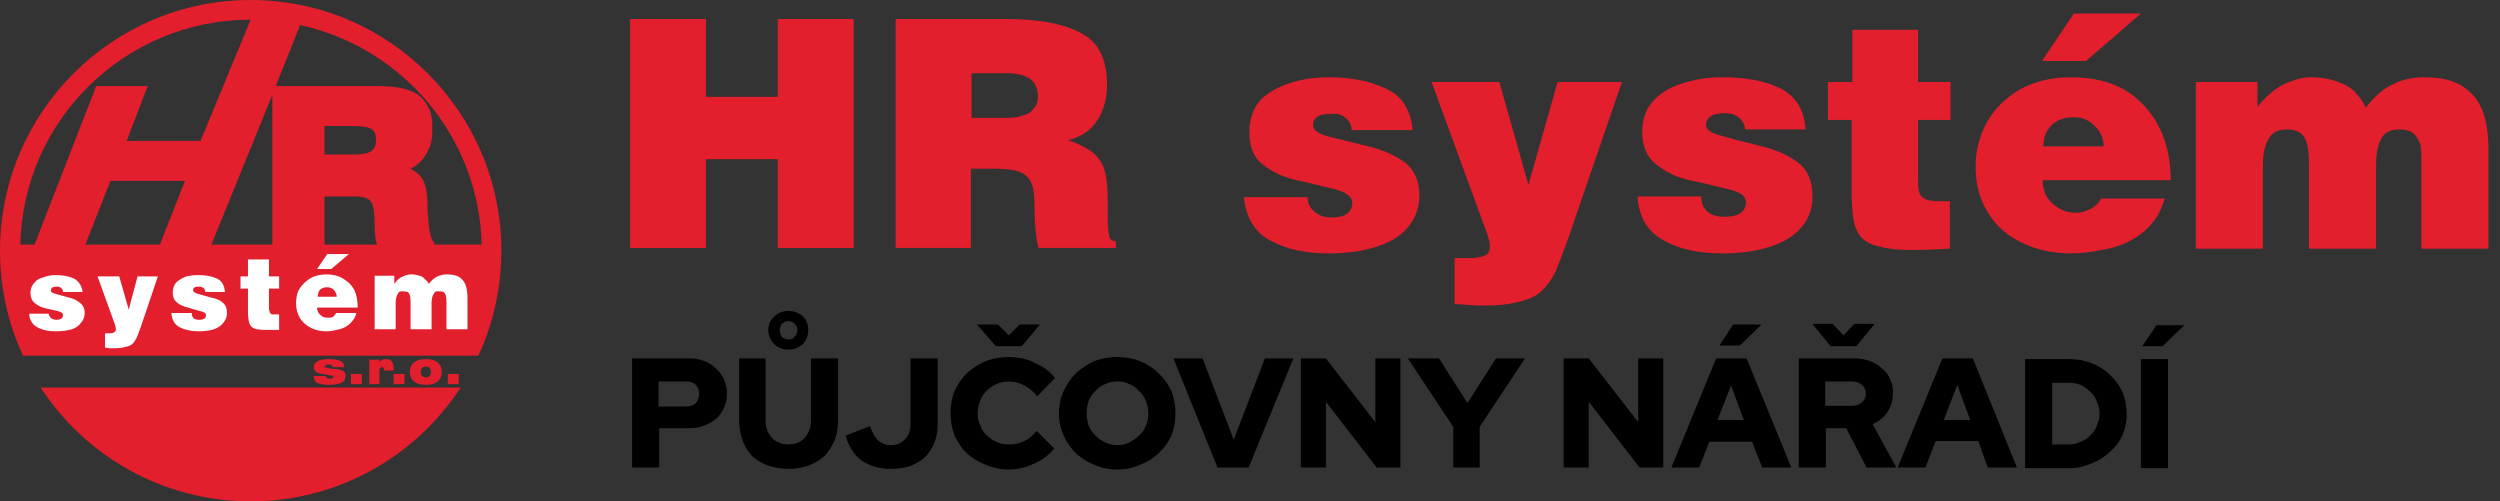 <svg version="1.2" xmlns="http://www.w3.org/2000/svg" viewBox="0 0 369 74" width="369" height="74">
	<rect x="0" y="0" width="369" height="74" fill="#333333" stroke="none"/>
	<title>Logo</title>
	<style>
		.s0 { mix-blend-mode: overlay;fill: #000000 } 
		.s1 { fill: #e31e2d } 
		.s2 { fill: #ffffff } 
	</style>
	<path class="s0" d="m93.3 69v-16.1h8.5q1.2 0 2.2 0.4 1 0.4 1.7 1.1 0.8 0.7 1.2 1.7 0.4 0.9 0.4 2 0 1.1-0.4 2-0.4 1-1.2 1.7-0.7 0.6-1.7 1-1 0.4-2.2 0.4h-4.5v5.8zm8-12.7h-4.1v3.7h4.1q0.9 0 1.4-0.5 0.5-0.6 0.5-1.4 0-0.8-0.5-1.3-0.5-0.5-1.4-0.5zm22.4 5.7q0 1.6-0.5 3-0.6 1.3-1.5 2.3-1 0.9-2.3 1.4-1.4 0.5-3 0.5-1.7 0-3.1-0.5-1.3-0.5-2.3-1.4-0.9-1-1.4-2.3-0.5-1.4-0.5-3v-9.1h3.9v9.1q0 1.6 0.9 2.6 1 1 2.5 1 1.5 0 2.4-1 0.9-1 0.9-2.6v-9.1h4zm-7.3-10.4q-1.3 0-2.1-0.8-0.9-0.9-0.9-2.1 0-1.2 0.9-2 0.8-0.8 2.1-0.8 1.2 0 2.1 0.8 0.8 0.8 0.8 2 0 1.2-0.8 2.1-0.9 0.8-2.1 0.8zm0-1.5q0.6 0 0.9-0.4 0.4-0.4 0.4-1 0-0.5-0.4-0.9-0.4-0.4-0.9-0.4-0.6 0-1 0.4-0.3 0.4-0.3 0.9 0 0.6 0.3 1 0.4 0.4 1 0.4zm22 12.6q0 1.4-0.5 2.7-0.5 1.2-1.4 2.1-0.9 0.8-2.2 1.3-1.2 0.4-2.8 0.4-2.5 0-4.3-1.2-1.7-1.3-2.4-3.7l3.6-1.4q0.5 1.4 1.2 2.1 0.8 0.7 1.9 0.7 1.3 0 2.1-0.9 0.8-0.8 0.8-2.2v-9.7h4zm10.7 2.9q1.1 0 2.1-0.5 1-0.5 1.8-1.5l2.6 2.6q-1.1 1.4-2.9 2.2-1.9 0.9-3.8 0.9-1.8 0-3.4-0.7-1.6-0.6-2.8-1.7-1.1-1.1-1.8-2.6-0.6-1.6-0.6-3.3 0-1.8 0.6-3.3 0.7-1.5 1.8-2.6 1.2-1.1 2.8-1.8 1.6-0.6 3.4-0.6 1 0 2 0.2 1 0.2 1.9 0.7 0.9 0.4 1.6 0.9 0.8 0.6 1.3 1.3l-2.6 2.7q-0.9-1.1-1.9-1.6-1.1-0.6-2.3-0.6-1 0-1.8 0.4-0.8 0.3-1.5 1-0.6 0.6-0.9 1.4-0.4 0.9-0.4 1.9 0 1 0.4 1.8 0.3 0.9 1 1.5 0.6 0.6 1.5 1 0.8 0.3 1.9 0.3zm-1.8-17.7l1.6 1.6 1.6-1.6h3l-2.7 3.2h-3.8l-2.8-3.2zm26.2 13.1q0 1.7-0.6 3.3-0.7 1.5-1.9 2.6-1.1 1.1-2.7 1.7-1.6 0.7-3.4 0.7-1.8 0-3.4-0.7-1.5-0.6-2.7-1.7-1.1-1.1-1.8-2.6-0.7-1.6-0.7-3.3 0-1.7 0.7-3.3 0.7-1.5 1.8-2.6 1.2-1.1 2.7-1.8 1.6-0.6 3.4-0.6 1.8 0 3.4 0.6 1.6 0.7 2.7 1.8 1.2 1.1 1.9 2.6 0.6 1.6 0.6 3.3zm-4 0q0-1-0.4-1.9-0.3-0.8-1-1.4-0.6-0.7-1.4-1-0.8-0.4-1.8-0.4-0.9 0-1.8 0.4-0.8 0.3-1.4 1-0.6 0.6-1 1.4-0.3 0.9-0.3 1.9 0 1 0.3 1.9 0.4 0.8 1 1.4 0.6 0.6 1.4 1 0.9 0.4 1.8 0.4 1 0 1.8-0.4 0.8-0.4 1.4-1 0.7-0.6 1-1.4 0.4-0.9 0.4-1.9zm10.2 8l-6.5-16.1h4.3l4.6 12 4.6-12h4.2l-6.6 16.1zm12.3-16.1h3.7l7.3 9.4v-9.4h3.7v16.1h-3.5l-7.5-9.7v9.7h-3.7zm22.5 16.1v-6l-6.7-10.1h4.6l4.2 6.6 4.2-6.6h4.3l-6.7 10.1v6zm16.3-16.1h3.7l7.3 9.4v-9.4h3.7v16.1h-3.5l-7.5-9.7v9.7h-3.7zm15.9 16.1l6.6-16.1h4.5l6.6 16.1h-4.3l-1.5-3.8h-6.3l-1.5 3.8zm6.8-7h3.9l-1.9-5.1zm2.3-14.1h4.2l-3.2 3.1h-3zm9.7 21.1v-16.1h8.2q1.3 0 2.3 0.4 1.1 0.4 1.8 1.1 0.8 0.6 1.2 1.6 0.4 0.9 0.4 2 0 1.6-0.8 2.8-0.8 1.2-2.2 1.8l3.5 6.4h-4.4l-3-5.8h-3v5.8zm7.8-12.7h-3.9v3.6h3.9q0.9 0 1.5-0.5 0.6-0.5 0.6-1.3 0-0.8-0.6-1.3-0.6-0.5-1.5-0.5zm-2.8-8.5l1.6 1.7 1.6-1.7h3l-2.7 3.3h-3.8l-2.7-3.3zm9.6 21.2l6.6-16.1h4.5l6.5 16.1h-4.3l-1.4-3.9h-6.3l-1.5 3.9zm6.8-7h3.9l-1.9-5.2zm12 7.1v-16.1h6.5q1.8 0 3.3 0.6 1.6 0.6 2.7 1.7 1.2 1.1 1.9 2.6 0.6 1.5 0.6 3.2 0 1.6-0.6 3.1-0.7 1.5-1.9 2.5-1.1 1.1-2.7 1.7-1.5 0.7-3.3 0.7zm6.5-12.6h-2.5v9.1h2.5q0.9 0 1.7-0.4 0.8-0.3 1.4-0.9 0.7-0.6 1-1.5 0.4-0.8 0.4-1.7 0-1-0.4-1.8-0.3-0.9-1-1.5-0.6-0.6-1.4-1-0.8-0.3-1.7-0.3zm10.6 12.6v-16.1h4v16.1zm2.3-21.1h4.1l-3.2 3.1h-3z"/>
	<path class="s1" d="m104.2 36.6v-13.1h10.6v13.1h11.2v-33.8h-11.2v11.5h-10.6v-11.5h-11.2v33.8zm42.6-11.7q2.5 0 3.8 0.5 1.3 0.6 1.7 1.8c0.3 0.8 0.4 2 0.4 3.5 0 1.5 0.1 2.8 0.2 3.7 0.1 1.1 0.3 1.8 0.4 2.2h11.4v-1c-0.6 0-0.9-0.3-1-0.8-0.1-0.5-0.2-1.5-0.2-3v-2.1c0-2.2-0.2-3.9-0.6-5q-0.8-1.7-1.9-2.4c-0.7-0.5-1.8-1.1-3.3-1.6 1.9-0.5 3.4-1.5 4.3-3 0.9-1.4 1.4-3.2 1.4-5.2q0-3.4-1.4-5.5c-0.9-1.4-2.6-2.4-4.8-3.1-2.2-0.7-5.2-1.1-8.9-1.1h-16.1v33.8h11.1v-11.7zm-3.4-14.1h5.3c1.3 0 2.5 0.3 3.3 0.8 0.8 0.6 1.2 1.5 1.2 2.7q0 1.1-0.7 1.8c-0.3 0.5-0.9 0.8-1.7 1-0.8 0.3-1.8 0.3-3 0.3h-4.4zm40.2 18.3c0.3 3 1.6 5.2 3.9 6.4 2.4 1.3 5.2 1.9 8.6 1.9q4.3 0 7.4-1.1c2.1-0.7 3.5-1.7 4.5-3q1.5-1.9 1.5-4.5 0-3.1-2.1-4.8-2.2-1.6-5.4-2.4c-2.1-0.5-4-1-5.7-1.4q-2.5-0.6-2.5-1.7c0-1.2 0.9-1.7 2.8-1.7q1.2-0.1 2 0.6c0.5 0.4 0.9 1 0.9 1.8h9q-0.4-4.5-3.9-6.1c-2.3-1.1-5.1-1.7-8.4-1.7q-3 0-5.6 0.8-2.7 0.8-4.5 2.5-1.7 1.9-1.7 4.8 0 3.3 2 4.8c1.4 1.1 3.1 1.9 5 2.3 1.9 0.4 3.8 0.9 5.5 1.3q2.7 0.7 2.7 2 0 2.2-3.1 2.2-1.5 0-2.4-0.8-1.1-0.8-1.1-2.2zm37.7-17h-10l8.2 22.4q0.4 1.2 0.4 1.9c0 0.6-0.2 1.1-0.7 1.3q-0.8 0.4-2.5 0.4c-0.3 0-0.7 0-0.9 0q-0.4 0-1.1 0v6.8c0.3 0 1 0 1.9 0.1q1.4 0.1 2.4 0.1 3.3 0 5.3-0.6c1.4-0.3 2.4-0.8 3.2-1.5 0.8-0.8 1.5-1.7 2.1-2.9q0.7-1.7 1.9-5l7.9-23h-9.5l-4.3 15.2zm20.4 16.9c0.2 3.1 1.5 5.2 3.9 6.5 2.3 1.3 5.2 1.9 8.6 1.9q4.3 0 7.4-1.1c2-0.7 3.5-1.7 4.5-3q1.5-1.9 1.4-4.5 0-3.2-2.1-4.8-2.1-1.6-5.3-2.4c-2.1-0.5-4.1-1-5.8-1.5q-2.5-0.6-2.5-1.6c0-1.2 1-1.8 2.8-1.8q1.2 0 2 0.6c0.6 0.5 0.9 1.1 1 1.8h8.9q-0.3-4.4-3.8-6.1c-2.3-1.1-5.1-1.6-8.5-1.6q-2.9 0-5.5 0.8-2.7 0.7-4.5 2.5-1.8 1.8-1.8 4.8 0 3.2 2.1 4.8c1.4 1.1 3 1.9 4.9 2.3 2 0.4 3.8 0.9 5.6 1.3q2.7 0.6 2.7 1.9 0 2.2-3.2 2.2-1.5 0-2.4-0.7-1-0.8-1-2.3zm46.1 0.7h-1.6q-1.3 0-2-0.3c-0.4-0.2-0.7-0.5-0.9-0.9q-0.2-0.7-0.2-1.9v-8.9h4.8v-5.6h-4.8v-7.7h-9.7v7.7h-3.6v5.6h3.5v10.3q0 2.9 0.3 4.5c0.2 1.1 0.6 2 1.2 2.6 0.6 0.6 1.5 1.1 2.7 1.3q1.7 0.5 4.7 0.5c1.8 0 3.7-0.1 5.6-0.2zm32.6-3.1c0-3.1-0.6-5.7-1.8-8-1.2-2.3-2.9-4.1-5.1-5.4-2.2-1.2-4.8-1.8-7.8-1.8q-3 0-5.5 0.9c-1.8 0.6-3.2 1.5-4.5 2.7q-1.9 1.7-3 4.2c-0.7 1.6-1.1 3.4-1.1 5.4q0 4 1.9 6.9 1.8 2.9 5.1 4.4c2.1 1 4.5 1.5 7.2 1.5 1.5 0 2.9-0.2 4.3-0.5q2.2-0.3 4.2-1.3c1.3-0.7 2.4-1.5 3.3-2.6 0.9-1 1.5-2.3 1.9-3.7h-9.4c-0.3 0.7-0.9 1.2-1.5 1.5q-1 0.6-2.2 0.6c-1.4 0-2.5-0.5-3.5-1.4q-1.4-1.3-1.4-3.4zm-18.8-5c0-1.3 0.4-2.3 1.2-3.1 0.8-0.8 1.9-1.2 3.4-1.2q1.7 0 3 1.3c0.9 0.9 1.3 1.9 1.3 3zm-0.2-12.6h6.5l8.1-7h-9.9zm22.7 27.7h9.9v-12.1c0-1.7 0.2-3 0.8-4q0.7-1.5 2.7-1.5 1.2 0 2 0.5 0.7 0.5 1 1.6c0.2 0.7 0.3 1.7 0.3 3v12.5h9.9v-12.1c0-1.7 0.2-3 0.7-4q0.7-1.5 2.7-1.5 1.3 0 2 0.5 0.7 0.5 1.1 1.6c0.2 0.7 0.2 1.7 0.2 3v12.5h9.9v-14.5c0-2.4-0.3-4.4-0.9-5.9q-0.9-2.3-3-3.6-2-1.3-5.6-1.3-5.3 0-8.6 4.5c-0.4-0.9-1-1.7-1.7-2.4q-1-1-2.7-1.5-1.6-0.6-3.7-0.6c-1.1 0-2.2 0.3-3.2 0.7q-1.6 0.6-2.8 1.7c-0.8 0.7-1.5 1.4-1.9 2v-3.7h-9.1z"/>
	<path fill-rule="evenodd" class="s1" d="m68 57.2c-6.6 10.1-18 16.8-31 16.8-13 0-24.4-6.7-31-16.8z"/>
	<path fill-rule="evenodd" class="s1" d="m37 0c20.4 0 37 16.6 37 37 0 5.5-1.2 10.8-3.4 15.5h-67.2c-2.2-4.7-3.4-10-3.4-15.5 0-20.4 16.6-37 37-37zm-31.9 36.1l9.1-23.4h7.6l-3.1 8.1h10.9l7.4-17.9q0 0 0 0c-18.5 0-33.6 14.8-34 33.2zm18.5 0l3.7-9.4h-11l-3.7 9.4zm31.5-23.4q2.6 0 4.1 0.3 1.5 0.3 2.4 0.9 1.1 0.8 1.7 2.1 0.6 1.3 0.5 3 0.1 2.1-0.8 3.6-0.9 1.6-2.4 2.3 1.3 0.7 1.8 1.6 0.6 1 0.7 3.4 0 0.3 0 0.8 0.2 4.6 1 5.1v0.3h7c-0.4-15.9-11.7-29.1-26.8-32.4l-3.6 9zm-14.9 23.4v-22.1l-9 22.1zm15.5 0q-0.4-0.7-0.4-2.8 0-1.3-0.1-2-0.1-1.3-0.7-1.8-0.6-0.5-2-0.5h-4.6v7.1zm-7.8-13.3h4.5q1.7 0 2.4-0.5 0.7-0.5 0.7-1.6 0-1.2-0.6-1.6-0.7-0.5-2.7-0.5h-4.3z"/>
	<path class="s1" d="m46.3 55.5h1.8q0 0.2 0.2 0.3 0.1 0.1 0.4 0.1 0.3 0 0.4-0.1 0.1 0 0.1-0.2 0-0.2-0.7-0.2-0.1-0.1-0.2-0.1 0 0 0 0-1.1-0.1-1.5-0.3-0.2-0.1-0.3-0.3-0.2-0.2-0.2-0.5 0-0.6 0.6-0.9 0.5-0.3 1.7-0.3 1.1 0 1.7 0.3 0.5 0.3 0.5 0.9h-1.7q0-0.2-0.2-0.3-0.1-0.1-0.4-0.1-0.3 0-0.4 0.1-0.2 0.1-0.2 0.2 0 0.2 0.6 0.2 0.2 0.1 0.2 0.1 0.1 0 0.2 0 1.2 0.1 1.4 0.2 0.4 0.1 0.5 0.3 0.2 0.2 0.2 0.6 0 0.7-0.6 1-0.6 0.3-1.9 0.3-1.1 0-1.7-0.3-0.5-0.3-0.5-1zm5.5 1.2v-1.5h1.6v1.5zm2.7 0v-3.6h1.5v0.3q0.2-0.2 0.4-0.3 0.2-0.1 0.5-0.1 0.6 0 0.9 0.3 0.3 0.4 0.3 1.1v0.3h-1.4q0-0.3-0.1-0.4 0-0.1-0.2-0.1-0.2 0-0.3 0.1-0.1 0.2-0.1 0.5v1.9zm3.6 0v-1.5h1.6v1.5zm2.4-1.8q0-0.9 0.6-1.4 0.6-0.5 1.8-0.5 1.1 0 1.7 0.5 0.6 0.5 0.6 1.4 0 0.9-0.6 1.4-0.6 0.5-1.7 0.5-1.2 0-1.8-0.5-0.6-0.5-0.6-1.4zm1.6 0q0 0.4 0.2 0.6 0.2 0.2 0.6 0.2 0.3 0 0.5-0.2 0.2-0.2 0.2-0.6 0-0.4-0.2-0.6-0.2-0.2-0.5-0.2-0.4 0-0.6 0.2-0.2 0.2-0.2 0.6zm4 1.8v-1.5h1.6v1.5z"/>
	<path class="s2" d="m4.3 46.3q0.1 1.4 1.2 2 1.1 0.6 2.7 0.6 1.4 0 2.4-0.3 0.9-0.3 1.4-1 0.5-0.6 0.5-1.4 0-1-0.7-1.5-0.7-0.6-1.7-0.8-1-0.3-1.8-0.5-0.8-0.2-0.8-0.5 0-0.6 0.9-0.6 0.4 0 0.6 0.2 0.3 0.2 0.3 0.6h2.9q-0.2-1.4-1.3-2-1.1-0.5-2.7-0.5-0.9 0-1.7 0.3-0.9 0.2-1.4 0.8-0.6 0.6-0.6 1.5 0 1 0.6 1.5 0.7 0.6 1.6 0.8 0.9 0.2 1.8 0.4 0.8 0.2 0.8 0.6 0 0.7-1 0.7-0.4 0-0.7-0.2-0.4-0.3-0.4-0.7zm13.3-5.5h-3.2l2.6 7.2q0.1 0.4 0.1 0.6 0 0.3-0.2 0.4-0.2 0.2-0.8 0.2-0.1 0-0.3 0-0.1 0-0.3 0v2.1q0.1 0 0.6 0.1 0.4 0 0.8 0 1 0 1.6-0.2 0.7-0.1 1.1-0.5 0.3-0.3 0.6-0.9 0.2-0.5 0.6-1.6l2.5-7.4h-3l-1.3 4.9zm7.7 5.4q0.1 1.5 1.2 2.1 1.2 0.6 2.8 0.6 1.3 0 2.3-0.3 1-0.4 1.4-1 0.5-0.6 0.5-1.4 0-1.1-0.7-1.6-0.6-0.5-1.7-0.7-1-0.3-1.8-0.5-0.8-0.2-0.8-0.6 0-0.5 0.9-0.5 0.4 0 0.6 0.2 0.3 0.2 0.3 0.6h2.9q-0.1-1.5-1.2-2-1.1-0.5-2.7-0.5-1 0-1.8 0.2-0.8 0.3-1.4 0.8-0.6 0.6-0.6 1.6 0 1 0.7 1.5 0.6 0.5 1.6 0.7 0.9 0.3 1.7 0.5 0.9 0.2 0.9 0.6 0 0.7-1 0.7-0.5 0-0.8-0.2-0.3-0.3-0.3-0.8zm15.9 0.2h-0.5q-0.4 0-0.6 0-0.2-0.1-0.3-0.4-0.1-0.2-0.1-0.5v-2.9h1.5v-1.8h-1.5v-2.5h-3.1v2.5h-1.1v1.8h1.1v3.3q0 0.9 0.1 1.4 0.1 0.6 0.4 0.9 0.3 0.3 0.8 0.4 0.6 0.1 1.5 0.1 0.9 0 1.8 0zm11.6-1q0-1.5-0.5-2.6-0.6-1.1-1.7-1.7-1-0.6-2.4-0.6-1 0-1.8 0.3-0.8 0.3-1.4 0.9-0.6 0.5-1 1.3-0.3 0.8-0.3 1.8 0 1.2 0.6 2.2 0.6 0.9 1.6 1.4 1 0.5 2.3 0.5 0.7 0 1.4-0.2 0.7-0.1 1.3-0.4 0.6-0.3 1-0.8 0.5-0.5 0.7-1.3h-3q-0.2 0.4-0.5 0.6-0.3 0.1-0.7 0.1-0.7 0-1.1-0.4-0.5-0.4-0.5-1.1zm-5.9-1.6q0-0.6 0.3-1 0.4-0.4 1.1-0.4 0.6 0 1 0.4 0.4 0.5 0.4 1zm-0.1-4.1h2.1l2.6-2.2h-3.2zm8.5 8.9h3.1v-3.9q0-0.8 0.3-1.3 0.2-0.5 0.8-0.4 0.4 0 0.7 0.1 0.2 0.2 0.3 0.5 0.1 0.4 0.1 1v4h3.1v-3.9q0-0.8 0.3-1.3 0.2-0.5 0.8-0.4 0.4 0 0.7 0.1 0.2 0.2 0.3 0.5 0.1 0.4 0.1 1v4h3.1v-4.7q0-1.1-0.3-1.9-0.3-0.7-0.9-1.1-0.7-0.4-1.8-0.4-1.7 0-2.7 1.4-0.2-0.4-0.6-0.7-0.3-0.4-0.8-0.5-0.5-0.2-1.2-0.2-0.5 0-1 0.2-0.5 0.2-0.9 0.5-0.4 0.4-0.6 0.7v-1.2h-2.9z"/>
</svg>